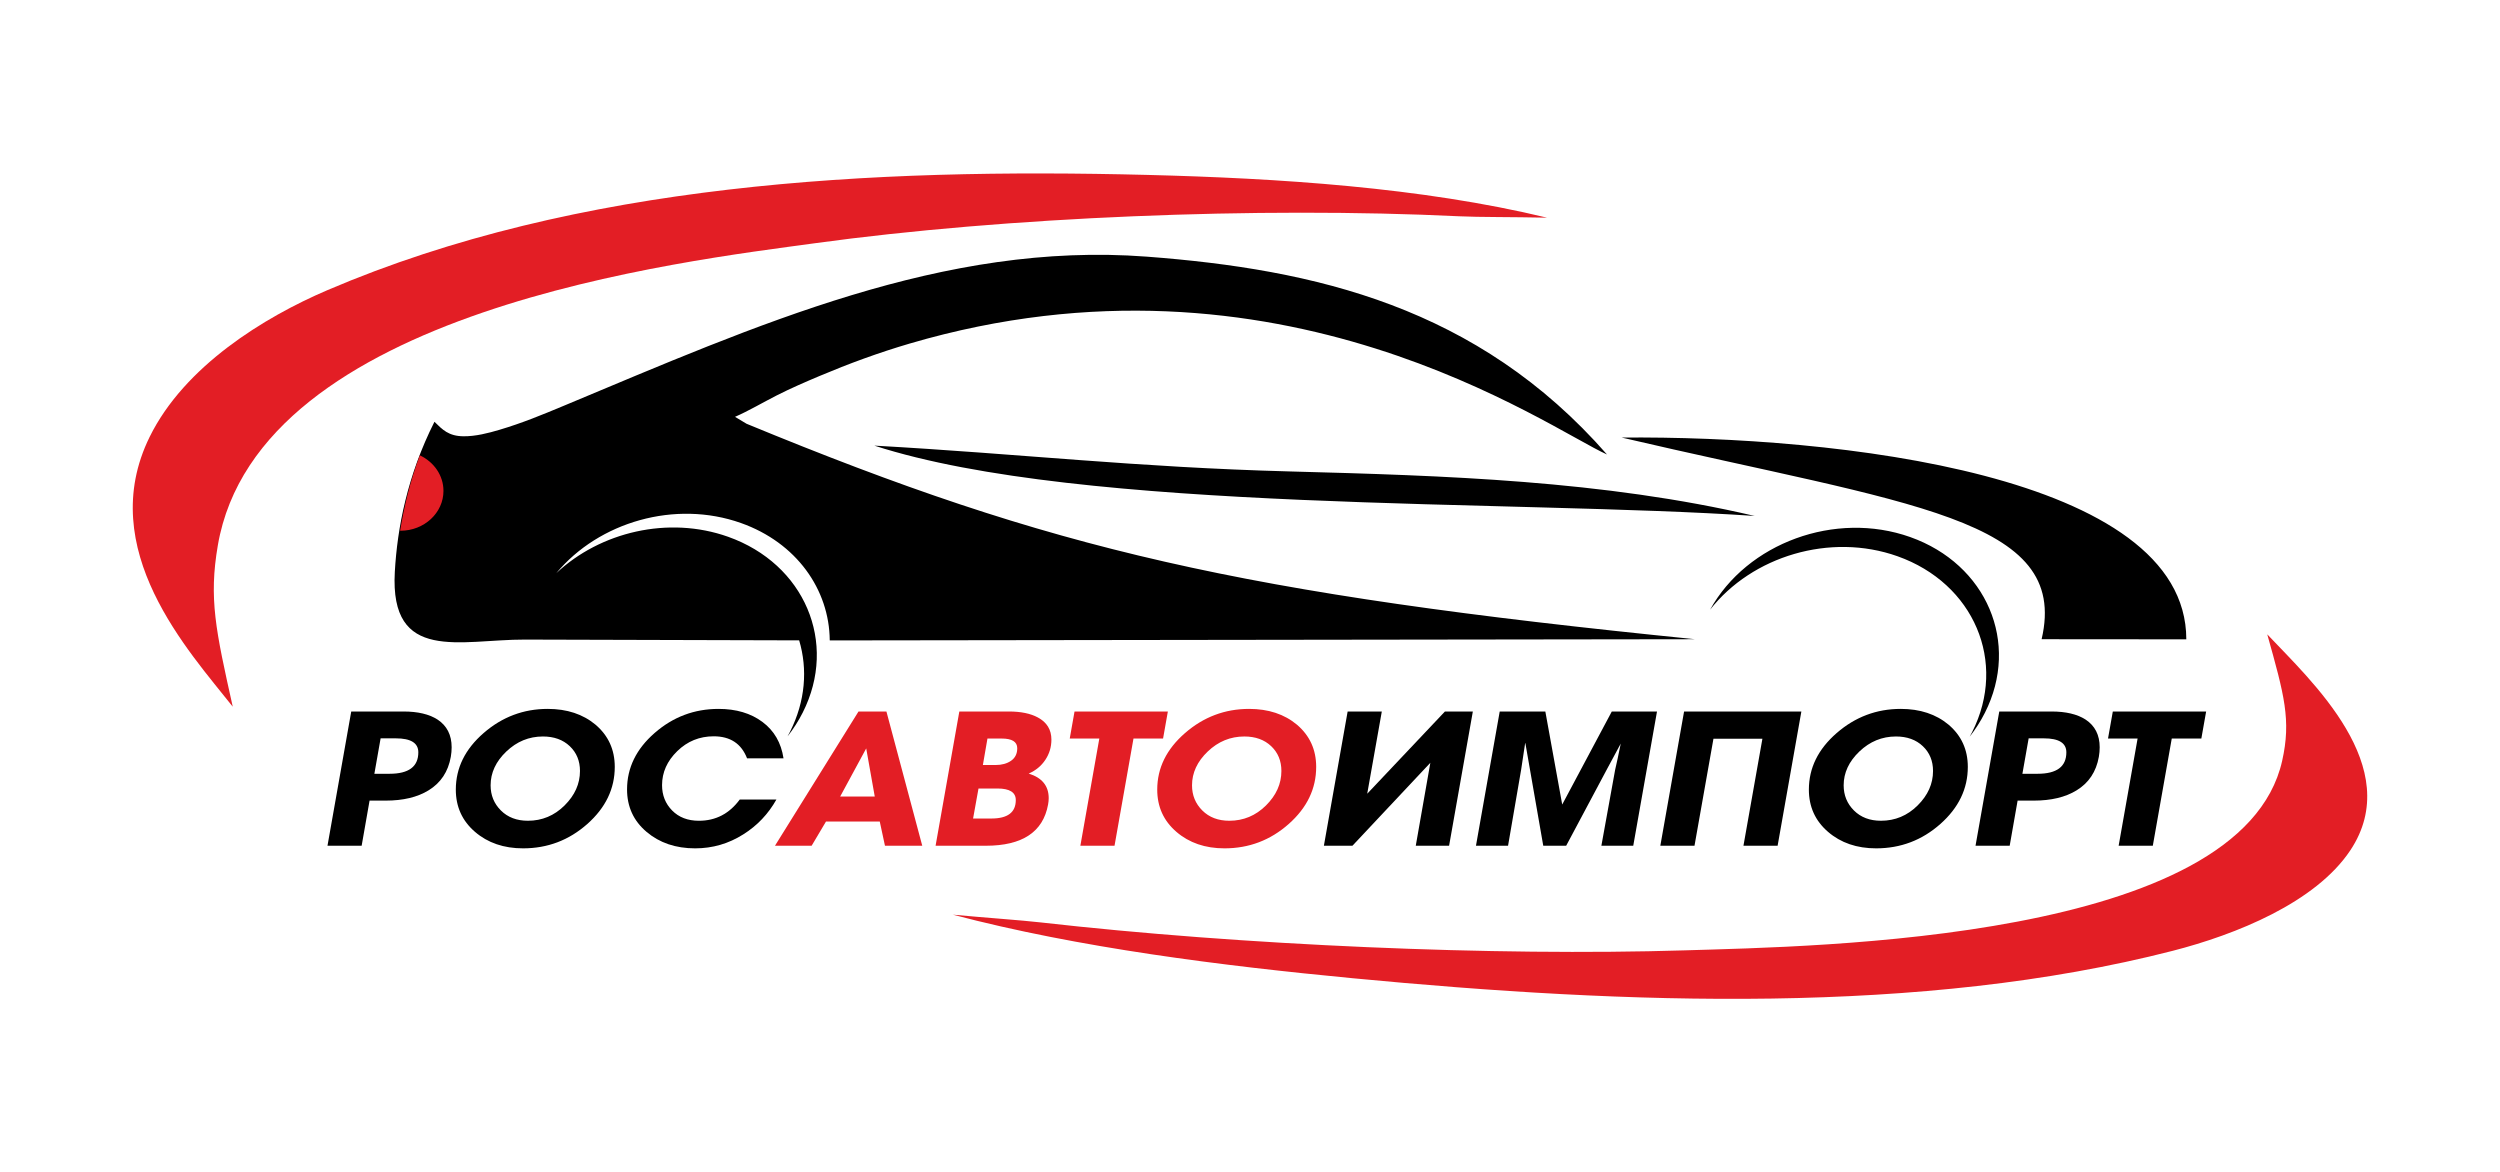 <?xml version="1.0" encoding="UTF-8"?> <svg xmlns="http://www.w3.org/2000/svg" xmlns:xlink="http://www.w3.org/1999/xlink" xmlns:xodm="http://www.corel.com/coreldraw/odm/2003" xml:space="preserve" width="139.83mm" height="65.569mm" version="1.1" style="shape-rendering:geometricPrecision; text-rendering:geometricPrecision; image-rendering:optimizeQuality; fill-rule:evenodd; clip-rule:evenodd" viewBox="0 0 13968.71 6550.26"> <defs> <style type="text/css"> .fil0 {fill:none} .fil4 {fill:black} .fil1 {fill:#E31E25} .fil3 {fill:black;fill-rule:nonzero} .fil2 {fill:#E31E25;fill-rule:nonzero} </style> </defs> <g id="Слой_x0020_1">  <rect class="fil0" x="-0.01" y="0" width="13968.71" height="6550.25"></rect> <path class="fil1" d="M8644.42 1216.3c-195.79,-4.3 -378.35,-2.35 -490.32,-7.77 -1122.53,-54.57 -2537.48,4.47 -3598.87,150.3 -736.34,101.22 -3112.25,371.81 -3338.07,1688.11 -51.15,298.05 -11.89,474.51 83.29,901.73 -243.59,-308.57 -774.14,-878.82 -464.02,-1508.12 194.4,-394.43 637.87,-667.37 993.09,-819.38 1401.43,-599.72 3041.7,-682.98 4582.26,-643.82 727.57,18.49 1528.42,68.95 2232.63,238.97z"></path> <g id="_2210004869584"> <path class="fil2" d="M5153.04 4725.6l-208.36 0 -29.1 -135.42 -300.3 0 -80.33 135.42 -204.86 0 466.77 -750.03 155.97 0 200.21 750.03zm-265.39 -275.01l-47.73 -268.77 -145.5 268.77 193.23 0z"></path> <path class="fil2" d="M5508.06 4725.6l-280.52 0 132.68 -750.03 277.04 0c66.73,0 120.68,11.11 161.79,33.34 50.45,27.08 75.66,68.4 75.66,123.96 0,40.97 -11.25,78.47 -33.76,112.51 -22.51,34.03 -53.55,59.72 -93.11,77.08 74.49,22.93 111.74,68.76 111.74,137.51 0,11.11 -1.17,22.92 -3.49,35.42 -27.94,153.47 -143.95,230.22 -348.03,230.22zm175.75 -544.81c0,-36.11 -29.09,-54.17 -87.29,-54.17l-79.15 0 -25.61 147.93 71.01 0c34.91,0 63.81,-7.99 86.71,-23.97 22.9,-15.97 34.33,-39.24 34.33,-69.79zm-216.5 225.01l-30.26 167.71 102.43 0c90.8,0 136.2,-34.37 136.2,-103.12 0,-43.06 -34.16,-64.58 -102.45,-64.58l-105.92 0z"></path> <polygon class="fil2" points="6498.63,4126.61 6333.34,4126.61 6227.4,4725.6 6036.52,4725.6 6142.44,4126.61 5977.15,4126.61 6003.92,3975.56 6525.4,3975.56 "></polygon> <path class="fil2" d="M6842.01 4740.18c-107.87,0 -197.5,-30.73 -268.89,-92.2 -71.4,-61.46 -107.09,-140.11 -107.09,-235.95 0,-120.84 51.79,-226.22 155.39,-316.16 103.59,-89.94 222.9,-134.9 357.93,-134.9 107.87,0 197.1,29.51 267.73,88.55 71.39,61.11 107.08,139.59 107.08,235.42 0,122.24 -51.22,228.66 -153.65,319.29 -102.43,90.63 -221.93,135.94 -358.5,135.94zm110.58 -625.03c-77.6,0 -145.7,27.95 -204.29,83.85 -58.58,55.91 -87.88,118.94 -87.88,189.08 0,55.55 19.21,102.44 57.62,140.63 38.41,38.2 88.66,57.3 150.74,57.3 79.16,0 147.45,-28.48 204.87,-85.42 57.43,-56.95 86.14,-121.19 86.14,-192.71 0,-56.25 -19.01,-102.44 -57.04,-138.55 -38.02,-36.11 -88.07,-54.17 -150.16,-54.17z"></path> </g> <g id="_2210004874816"> <path class="fil3" d="M2020.7 4725.6l-190.91 0 132.7 -750.03 292.16 0c79.93,0 143.17,14.92 189.74,44.79 52.77,34.72 79.15,86.46 79.15,155.21 0,17.36 -1.55,35.07 -4.66,53.13 -14.74,83.34 -56.25,145.84 -124.55,187.51 -62.07,38.2 -142.01,57.3 -239.78,57.3l-89.64 0 -44.22 252.09zm105.92 -600.03l-34.91 197.93 84.96 0c107.1,0 160.64,-39.94 160.64,-119.8 0,-52.09 -41.91,-78.13 -125.72,-78.13l-84.96 0z"></path> <path class="fil3" d="M2922.81 4740.18c-107.86,0 -197.5,-30.73 -268.88,-92.2 -71.4,-61.46 -107.1,-140.11 -107.1,-235.95 0,-120.84 51.8,-226.22 155.4,-316.16 103.59,-89.94 222.9,-134.9 357.93,-134.9 107.86,0 197.1,29.51 267.73,88.55 71.38,61.11 107.08,139.59 107.08,235.42 0,122.24 -51.22,228.66 -153.65,319.29 -102.43,90.63 -221.93,135.94 -358.51,135.94zm110.58 -625.03c-77.6,0 -145.69,27.95 -204.28,83.85 -58.58,55.91 -87.88,118.94 -87.88,189.08 0,55.55 19.21,102.44 57.62,140.63 38.41,38.2 88.66,57.3 150.74,57.3 79.15,0 147.45,-28.48 204.87,-85.42 57.43,-56.95 86.13,-121.19 86.13,-192.71 0,-56.25 -19,-102.44 -57.03,-138.55 -38.02,-36.11 -88.08,-54.17 -150.17,-54.17z"></path> <path class="fil3" d="M4338.24 4467.25c-45.78,81.26 -107.48,146.19 -185.08,194.8 -82.26,52.09 -171.88,78.13 -268.89,78.13 -108.63,0 -199.24,-30.73 -271.79,-92.2 -72.57,-61.46 -108.84,-140.46 -108.84,-236.99 0,-120.84 51.42,-226.05 154.23,-315.64 102.82,-89.59 221.74,-134.38 356.77,-134.38 98.56,0 180.42,24.31 245.61,72.92 65.19,48.62 104.37,116.33 117.56,203.14l-203.7 0c-31.81,-81.96 -93.88,-122.92 -186.23,-122.92 -79.16,0 -147.06,27.6 -203.71,82.82 -56.65,55.21 -84.96,118.58 -84.96,190.12 0,56.25 18.82,103.47 56.45,141.67 37.63,38.2 87.5,57.3 149.57,57.3 93.9,0 169.96,-39.59 228.16,-118.76l204.86 0z"></path> <polygon class="fil3" points="8096.8,4725.6 7910.57,4725.6 7992.03,4262.03 7556.7,4725.6 7397.23,4725.6 7529.93,3975.56 7720.83,3975.56 7639.34,4434.95 8073.52,3975.56 8229.5,3975.56 "></polygon> <path class="fil3" d="M9125.79 4725.6l-178.1 0 76.83 -423.98c7.75,-32.65 18.23,-81.61 31.42,-146.88 -0.77,0 -102.43,190.29 -304.97,570.86l-128.04 0 -100.1 -573.98 -1.17 1.04c-4.67,32.64 -12.03,81.61 -22.12,146.88l-73.33 426.07 -179.27 0 132.7 -750.03 254.92 0 94.27 519.82 277.04 -519.82 252.59 0 -132.69 750.03z"></path> <polygon class="fil3" points="9932.44,4725.6 9741.54,4725.6 9847.46,4127.65 9573.93,4127.65 9468.01,4725.6 9277.1,4725.6 9409.81,3975.56 10065.13,3975.56 "></polygon> <path class="fil3" d="M10483.04 4740.18c-107.87,0 -197.5,-30.73 -268.89,-92.2 -71.4,-61.46 -107.09,-140.11 -107.09,-235.95 0,-120.84 51.79,-226.22 155.39,-316.16 103.59,-89.94 222.9,-134.9 357.93,-134.9 107.87,0 197.1,29.51 267.73,88.55 71.39,61.11 107.08,139.59 107.08,235.42 0,122.24 -51.22,228.66 -153.65,319.29 -102.43,90.63 -221.93,135.94 -358.5,135.94zm110.58 -625.03c-77.61,0 -145.7,27.95 -204.29,83.85 -58.58,55.91 -87.88,118.94 -87.88,189.08 0,55.55 19.21,102.44 57.62,140.63 38.41,38.2 88.66,57.3 150.74,57.3 79.16,0 147.45,-28.48 204.87,-85.42 57.43,-56.95 86.14,-121.19 86.14,-192.71 0,-56.25 -19.01,-102.44 -57.04,-138.55 -38.02,-36.11 -88.07,-54.17 -150.16,-54.17z"></path> <path class="fil3" d="M11229.17 4725.6l-190.91 0 132.69 -750.03 292.17 0c79.93,0 143.17,14.92 189.73,44.79 52.77,34.72 79.16,86.46 79.16,155.21 0,17.36 -1.55,35.07 -4.66,53.13 -14.74,83.34 -56.26,145.84 -124.55,187.51 -62.08,38.2 -142.01,57.3 -239.79,57.3l-89.63 0 -44.22 252.09zm105.92 -600.03l-34.92 197.93 84.97 0c107.09,0 160.63,-39.94 160.63,-119.8 0,-52.09 -41.9,-78.13 -125.71,-78.13l-84.96 0z"></path> <polygon class="fil3" points="12300.05,4126.61 12134.76,4126.61 12028.82,4725.6 11837.94,4725.6 11943.86,4126.61 11778.57,4126.61 11805.34,3975.56 12326.82,3975.56 "></polygon> </g> <path class="fil4" d="M4106.89 2329.08c73.54,-31.87 156.56,-80.75 232.58,-119.46 75.74,-38.56 160.23,-75.21 238.91,-108.42 165.82,-69.92 331.51,-130.76 504.08,-181.46 2068.52,-607.7 3568.25,472.98 3896.73,619.78 -723.39,-825.64 -1632.49,-1034.42 -2572.75,-1105.59 -1132.72,-85.7 -2177.01,382.53 -3255.86,833.14 -122.87,51.32 -232.88,96.75 -359.75,134.41 -63.51,18.85 -133.37,36.78 -200.72,36.25 -84.08,-0.65 -118.36,-37.49 -162.66,-81.06 -152.15,301.76 -207.57,593 -221.52,838.61 -29.08,512.09 367.86,377.37 726.2,378.4l1533.14 4.37c47.97,160.86 34.93,340.2 -50.96,510.26 -4.47,8.86 -9.14,17.56 -13.94,26.21 32.45,-41.4 61.03,-85.93 85.02,-133.42 197.26,-390.54 10.3,-830.2 -417.59,-982.01 -333.09,-118.2 -713.96,-27.06 -959.45,203.33 237.67,-285.74 663.8,-410.56 1031.71,-280.02 310.32,110.09 493.87,371.61 496.06,655.98l4835.08 -6.73c-2544.91,-255.53 -3589.45,-498.05 -5299.84,-1203.85l-64.45 -38.72zm6566.18 671.65c427.89,151.81 614.85,591.47 417.59,982.01 -24,47.49 -52.58,92.03 -85.02,133.42 4.79,-8.65 9.47,-17.35 13.94,-26.21 197.26,-390.55 10.32,-830.2 -417.58,-982.01 -375.88,-133.36 -812.61,-0.22 -1046.97,298.84 206.33,-372.89 699.85,-554.43 1118.05,-406.05zm1542.94 571.62c0,-923.86 -1960.84,-1138.22 -3154.92,-1127.48 1609.72,375.98 2505.43,447.65 2346.43,1126.8l808.49 0.68zm-7330.73 -1082.41c816.32,45.67 1463.53,121.37 2319.41,144.2 869.94,23.22 1753.35,50.88 2599.45,248.73 -1354.81,-91.98 -3754.42,-16.27 -4918.86,-392.93z"></path> <path class="fil1" d="M2345.61 2544.13c-53.11,141.91 -87.96,284.79 -110,421.42l1.77 0.01c132.78,0 240.43,-99.66 240.43,-222.61 0,-86.89 -53.79,-162.16 -132.21,-198.82z"></path> <path class="fil1" d="M5324.3 5110.82c195.78,18.18 378.34,30.5 490.32,43.22 1122.52,127.52 2537.47,188.93 3598.86,156.09 736.34,-22.83 3112.25,-52.95 3338.07,-1058.69 51.16,-227.74 11.89,-367.83 -83.29,-707.04 243.6,258.26 774.14,741.62 464.02,1207.12 -194.39,291.76 -637.86,470.23 -993.09,561.43 -1401.43,359.76 -3041.7,300.09 -4582.25,152.85 -727.58,-69.54 -1528.42,-169.47 -2232.63,-354.98z"></path> </g> </svg> 